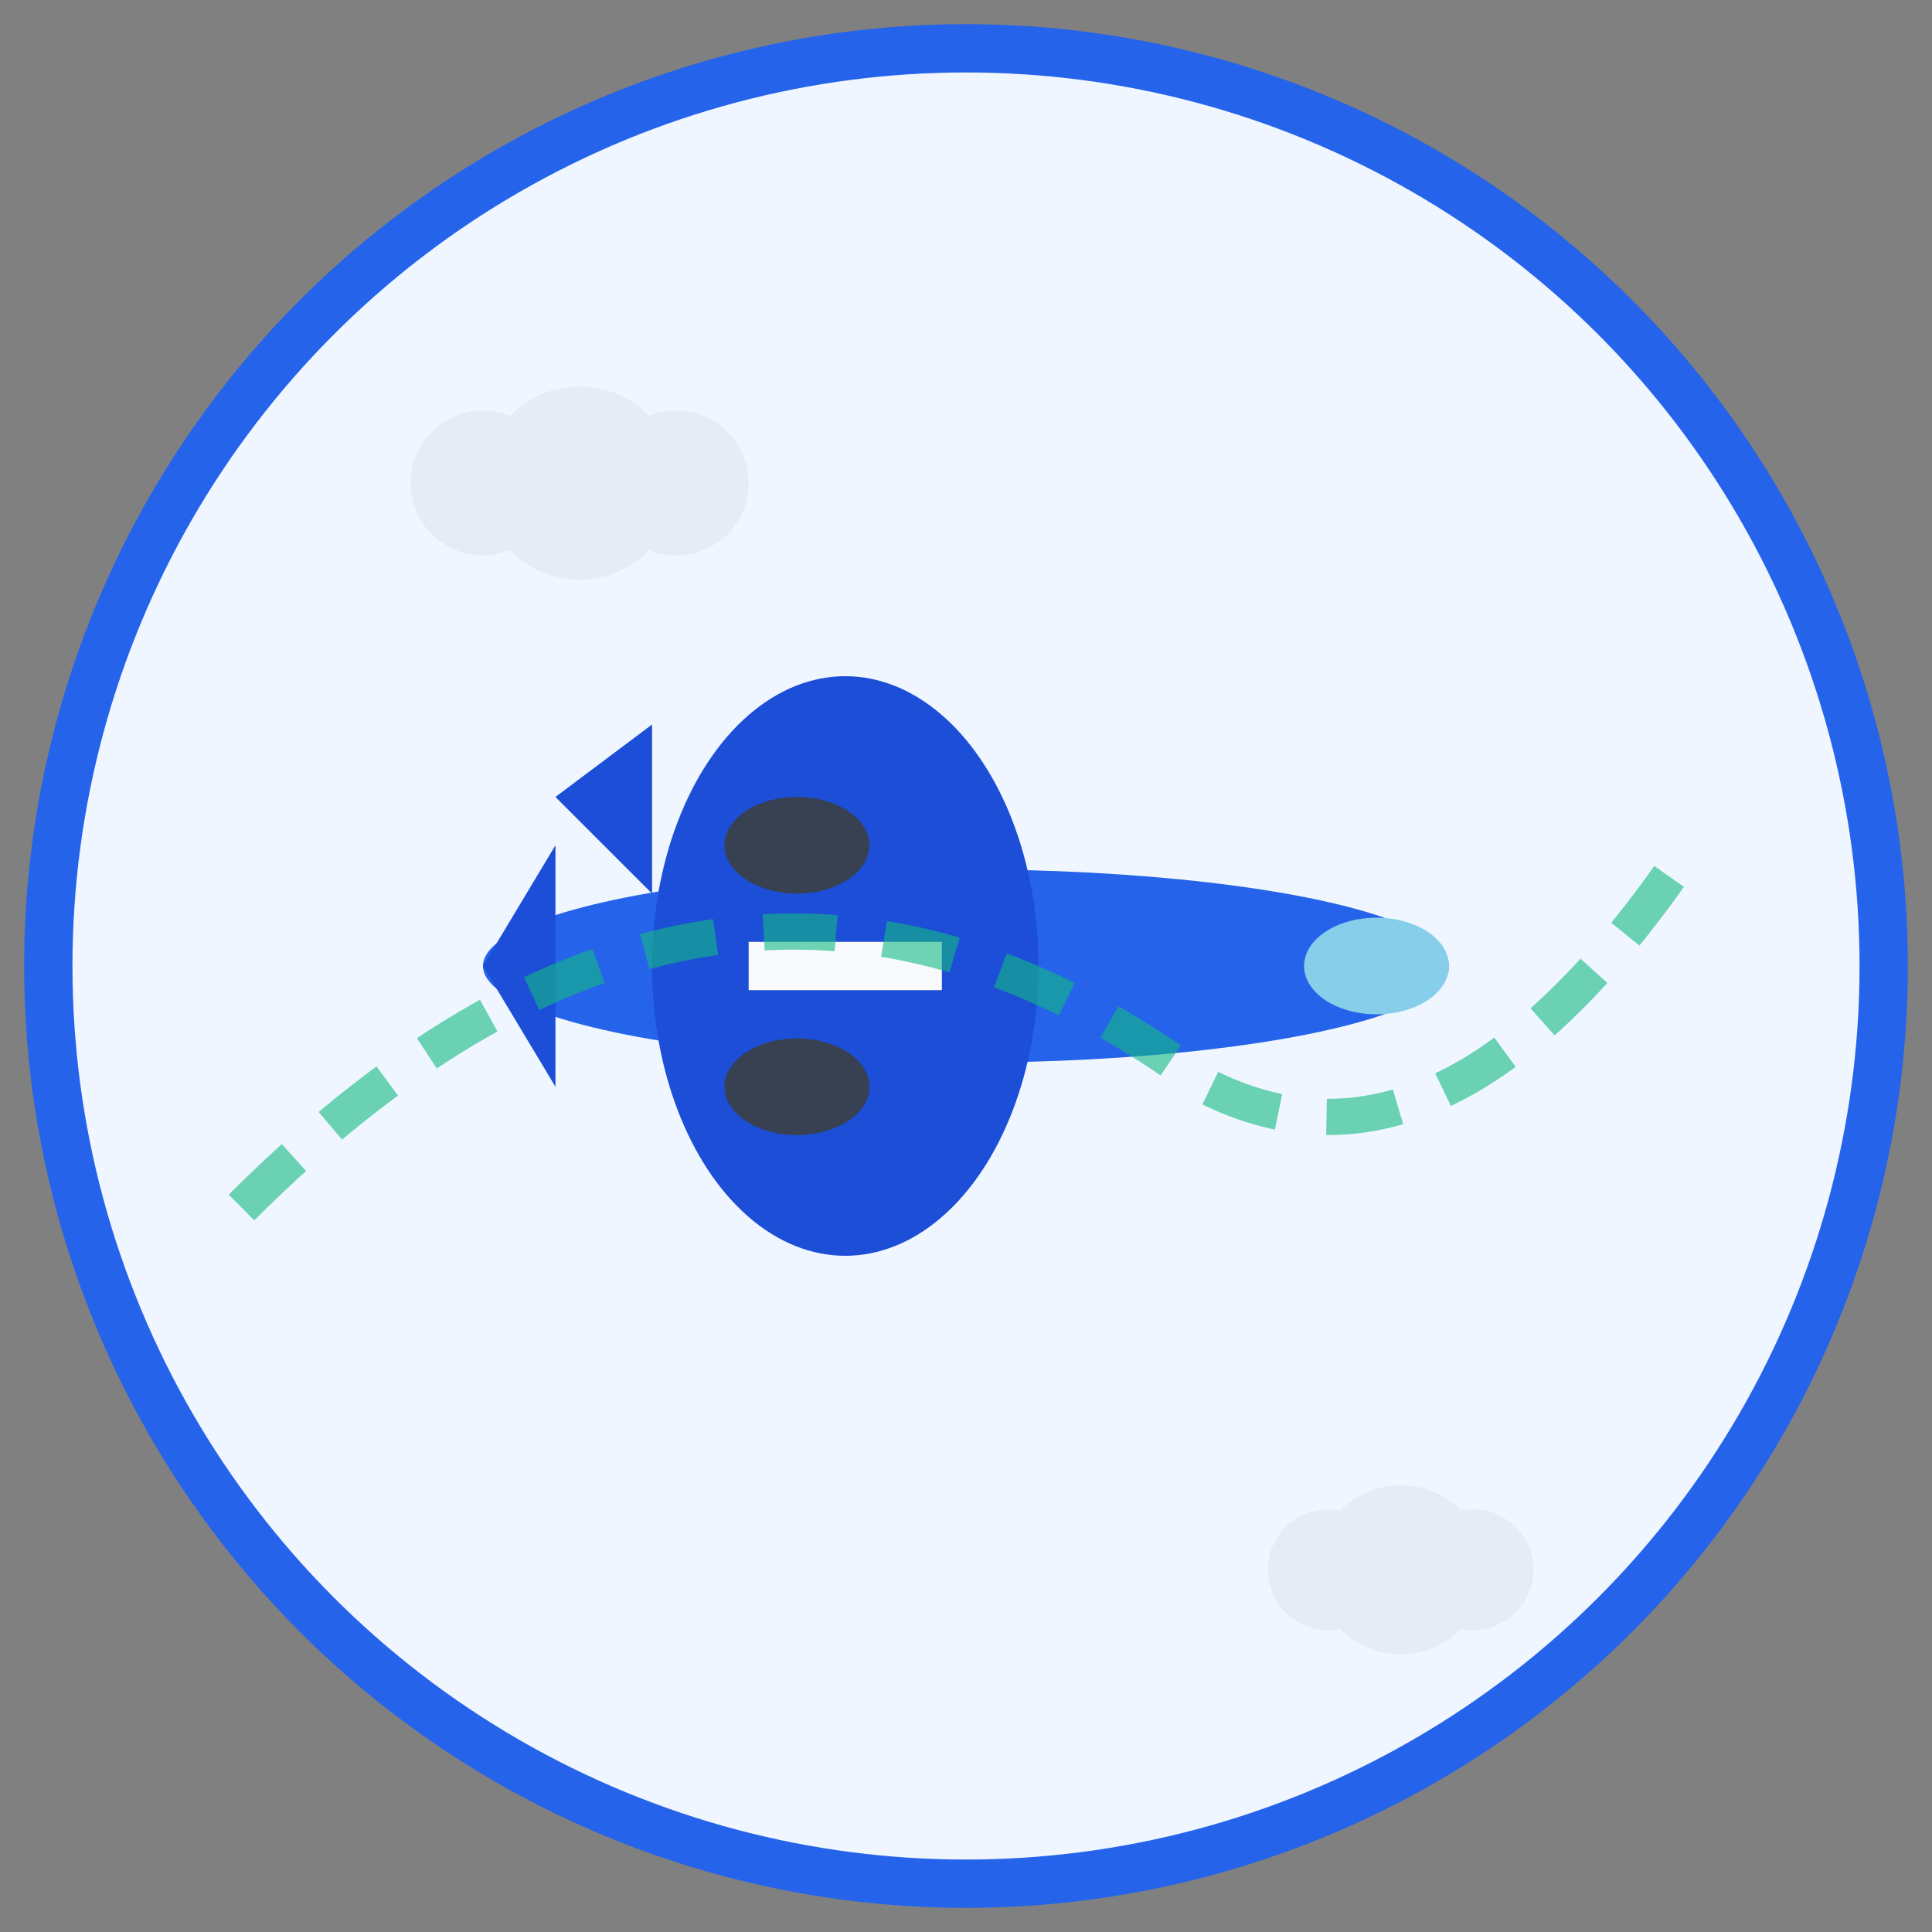 <svg width="80" height="80" viewBox="0 0 80 80" xmlns="http://www.w3.org/2000/svg">
  <rect x="0" y="0" width="80" height="80" fill="#808080" stroke="none"/>
  <circle cx="40" cy="40" r="38" fill="#eff6ff" stroke="#2563eb" stroke-width="2"/>
  
  <!-- Airplane -->
  <g transform="translate(15, 25)">
    <!-- Fuselage -->
    <ellipse cx="25" cy="15" rx="20" ry="4" fill="#2563eb"/>
    
    <!-- Wings -->
    <ellipse cx="20" cy="15" rx="8" ry="12" fill="#1d4ed8"/>
    
    <!-- Tail -->
    <polygon points="5,15 8,10 8,20" fill="#1d4ed8"/>
    <polygon points="8,8 12,5 12,12" fill="#1d4ed8"/>
    
    <!-- Cockpit windows -->
    <ellipse cx="42" cy="15" rx="3" ry="2" fill="#87ceeb"/>
    
    <!-- Wing details -->
    <rect x="16" y="14" width="8" height="2" fill="#f8fafc"/>
    
    <!-- Engine -->
    <ellipse cx="18" cy="20" rx="3" ry="2" fill="#374151"/>
    <ellipse cx="18" cy="10" rx="3" ry="2" fill="#374151"/>
  </g>
  
  <!-- Flight path -->
  <g stroke="#10b981" stroke-width="1.5" fill="none" opacity="0.6" stroke-dasharray="3,2">
    <path d="M10 50 Q30 30 50 45 Q60 50 70 35"/>
  </g>
  
  <!-- Clouds -->
  <g fill="#e2e8f0" opacity="0.7">
    <circle cx="20" cy="20" r="3"/>
    <circle cx="24" cy="20" r="4"/>
    <circle cx="28" cy="20" r="3"/>
    
    <circle cx="55" cy="65" r="2.5"/>
    <circle cx="58" cy="65" r="3.5"/>
    <circle cx="61" cy="65" r="2.5"/>
  </g>
</svg>